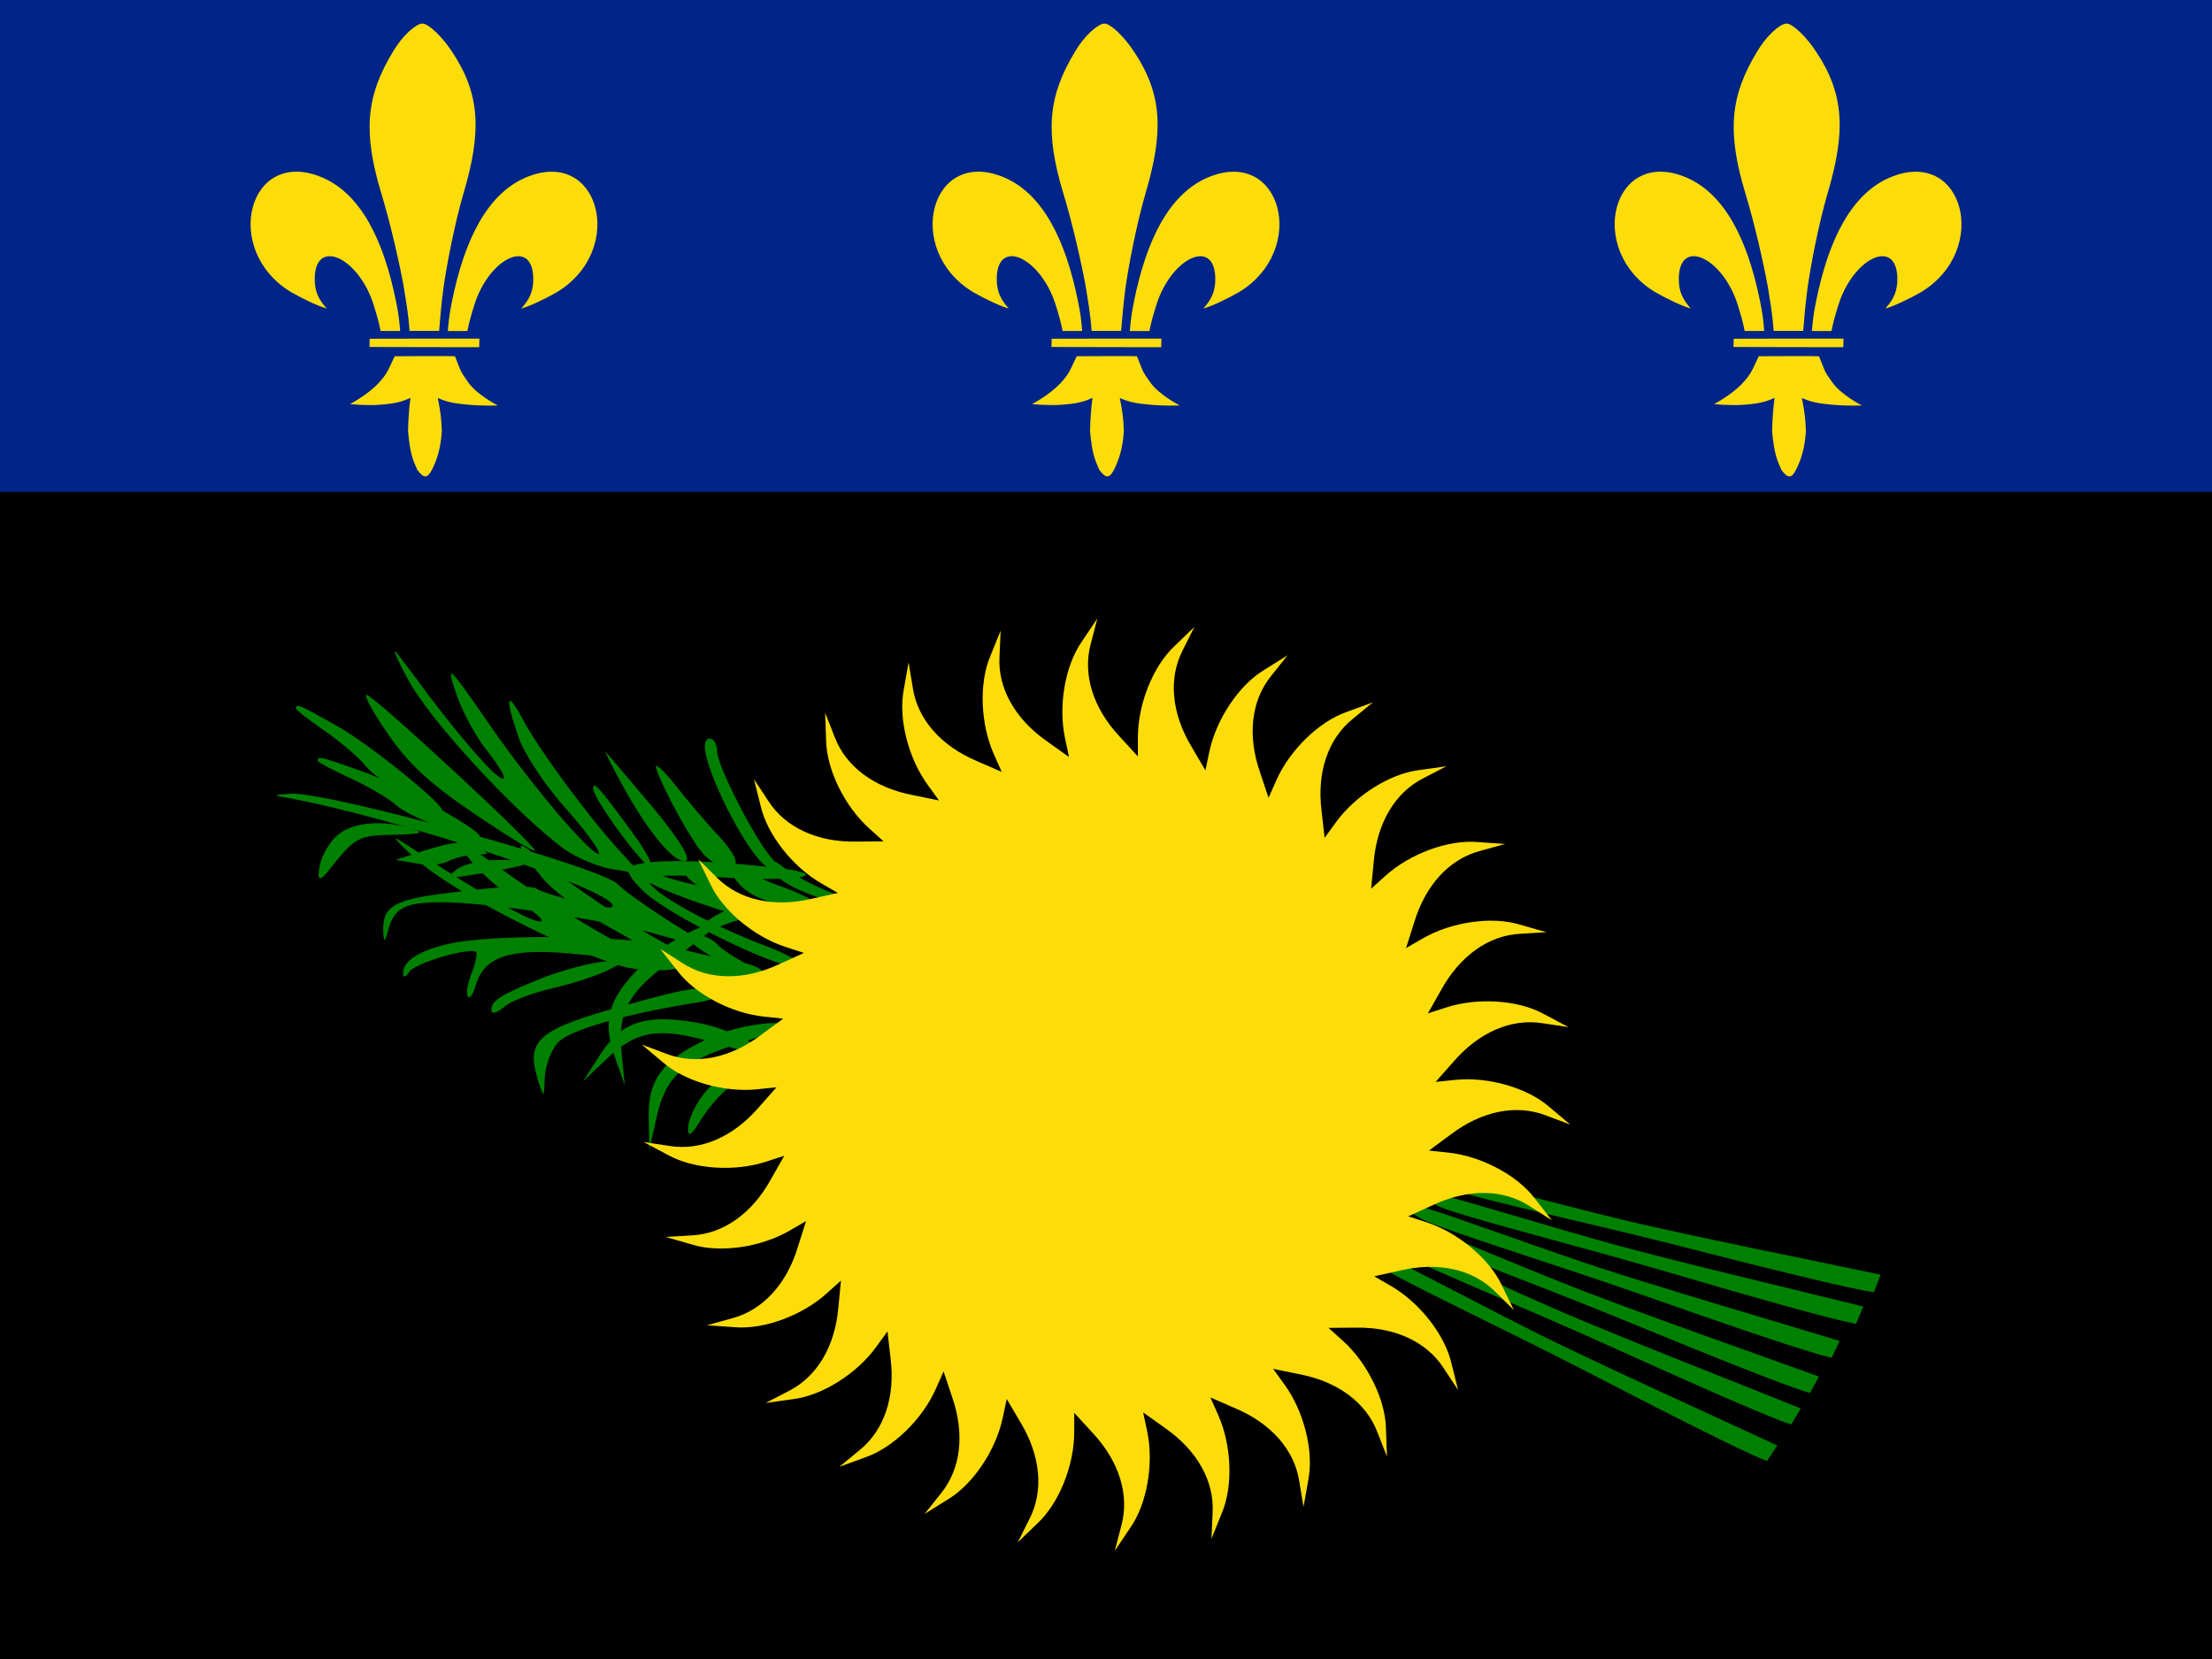 <svg viewBox="0 0 640 480" xmlns="http://www.w3.org/2000/svg"><path d="m0 .33h640v479.67h-640z"/><path d="m0 0h640v142.3h-640z" fill="#002488"/><path d="m177.83 248.79c.28-.28 4.73 1.2 10 3.25s12.08 3.98 15.01 4.18c5.16.23 23.45 8.94 23.28 11.03-.03 1.96-27.69-6.49-37.38-11.42-11.63-5.79-11.91-6.08-10.91-7.04z" fill="#008000"/><path d="m211.92 252.81c2.23 5.44 10.12 9.15 20.72 10.07 7.17.51 3.88-2.58-6.14-6.23-4.71-1.5-10.19-4.34-12.52-6.03q-4.1-3.18-2.06 2.19zm-99.83-40.68c5.73 8.5 12.25 14.62 24.89 23.12 9.28 6.32 17.38 11.26 17.78 10.87.79-.99-45.43-43.87-48.59-45.06-1.18-.4 1.38 4.55 5.93 11.07zm118.92 45.25c4.29 2 9.76 3.58 12.53 3.67 3.26.11 2.4-.69-3.69-3.06-4.77-1.86-10.47-4.99-13-6.93q-4.54-3.71-4.06-.45c.27 1.87 3.69 4.77 8.23 6.77zm-26.68-38.56c2.77 11.07 14.22 31.42 18.17 32.21 3.56.59 3.56.4.59-2.96-4.94-5.73-15.6-26.68-15.6-30.63 0-2.17-.99-3.76-2.17-3.76-1.38 0-1.78 1.98-.99 5.14zm-118.73-13.88c-.07.39 3.64 3.25 8.28 6.48 4.65 3.23 10.06 7.8 11.86 10.12 3.08 4.15 20.52 14.46 22.15 13.14 1.6-1.12-20.86-19.33-30.36-24.62-11.31-6.41-11.69-6.48-11.93-5.12zm6.36 15.2c0 .4 4.15 2.57 9.28 4.94 5.14 2.37 11.26 5.93 13.43 7.9 3.75 3.56 22.72 10.67 24.1 9.09 1.38-1.38-23.9-15.42-34.17-18.97-12.25-4.35-12.64-4.35-12.64-2.96zm88.1 6.97c7.51 13.83 15.21 22.92 18.37 21.94 1.58-.59-1.98-6.32-9.68-15.61-6.91-8.1-12.84-15.22-13.43-15.81s1.58 3.75 4.74 9.49zm9.71-5.39c0 2.17 7.7 17.19 12.25 23.52 2.57 3.56 5.53 5.53 8.89 5.53q4.94 0-2.57-8.5c-4.35-4.55-10.07-11.46-13.04-15.22-2.96-3.76-5.53-6.13-5.53-5.34zm-18.16 6.38c0 2.96 14.44 22.73 16.68 22.73 1.02 0-1.42-4.74-5.69-10.47-9.56-13.04-10.98-14.43-10.98-12.25zm-13.64 54.46c-13.04 5.14-15.8 6.92-15.8 9.68 0 1.19 1.38.99 3.56-.79 1.78-1.78 8.3-4.15 14.22-5.53s13.04-3.76 15.8-5.14l4.94-2.57h-5.93c-3.16.2-10.87 2.17-16.79 4.35zm-37.02-33.57c9.74 8.86 42.32 25.6 58.82 30.53 4.47 1.32 11.73 1.62 15.83.75l7.64-1.52-7.54-3.98c-12.17-6.29-32.15-19.63-39.33-26.06-7.82-7.04-7.56-4.61.39 5.12 3.11 3.92 12.29 10.67 20.34 14.89 8.12 4.4 13.79 8.44 12.86 8.78-2.41.88-24.69-11.83-41.64-23.74-18.41-13.06-19.17-13.42-12.32-4.98 3.36 4.03 9.57 9.55 14.08 12.12 4.39 2.82 7.39 5.3 6.47 5.64-1.86.68-13.4-5.64-28.47-15.29-4.2-2.89-9.93-6.48-12.41-8.1-2.73-1.74-.29.95 5.28 5.86zm1.43-2.76-7.9 2.57 5.93.99c3.16.79 7.31.4 9.28-.59 1.78-.99 5.33-1.78 7.9-1.98 4.35 0 4.35-.2.59-1.78-4.94-2.17-6.12-2.17-15.8.79zm9.74 5.36c-3.36 2.57-3.16 2.77 4.15 1.58 4.35-.59 10.67-1.78 13.83-2.57 5.14-1.38 4.74-1.58-4.15-1.78-5.93-.2-11.46.99-13.83 2.77zm-49.07-20.78c32.59 5.93 97.97 27.87 94.02 31.62-.99.99-19.36-3.56-21.93-5.34-.99-.99-10.67-.59-21.33.79-19.95 2.17-23.31 3.95-22.91 12.06q.2 3.95 1.19 0c1.78-7.31 4.74-8.89 16-8.89 12.25 0 45.83 4.94 60.64 8.89 19.75 5.53 20.35 5.53 13.83 1.98-8.49-4.74-21.33-13.44-23.7-16.01-4.35-4.94-83.16-26.68-94.62-26.28-5.33.4-5.53.4-1.19 1.19zm14.98 10.53c-2.37 1.78-4.94 5.93-5.53 9.29q-1.19 5.73 1.98 1.98c8.3-10.47 8.89-10.87 19.16-11.07 8.3-.2 9.48-.59 5.53-1.78-8.3-2.57-16.59-1.98-21.14 1.58zm100.68 12.2c1.58 2.77 16.99 10.47 18.17 9.29.59-.59-1.19-2.17-3.56-3.56-2.57-1.38-5.93-3.56-7.31-5.14-3.16-2.96-9.09-3.56-7.31-.59zm1.19 18.78c1.58 2.77 16.99 10.47 18.17 9.29.59-.59-1.19-2.17-3.56-3.56-2.57-1.38-5.93-3.56-7.31-5.14-3.16-2.96-9.09-3.56-7.31-.59zm10.63-9.09c-3.69 1.43-7.39 4-8.54 5.85-1.36 2.18-.21 2.2 4.54-.19 3.73-1.86 9.11-3.39 12.06-3.65q5.53-.27 2.01-2.47c-2.01-1.26-6.28-1.13-10.07.46zm-22.75 14.18c-11.26 10.1-13.75 17.15-10.14 27.61l3.12 8.96-.87-9.07c-1.34-12.45 2.01-18.11 15.64-27.94 6.41-4.58 11.5-8.72 11.37-9.1-.67-2.07-13.4 4.15-19.12 9.54zm-69.69-80.79c6.12 11.66 31.01 38.54 44.84 48.81 3.75 2.77 10.47 5.53 14.62 6.13l7.7 1.19-5.73-6.32c-9.28-10.08-23.51-29.45-28.05-37.94-4.94-9.29-5.53-6.92-1.38 4.94 1.58 4.74 7.9 14.23 14.02 20.95 6.12 6.92 10.07 12.65 9.09 12.65-2.57 0-19.16-19.57-31.01-36.56-12.84-18.58-13.43-19.17-9.88-8.89 1.78 4.94 5.73 12.25 9.09 16.21 3.16 4.15 5.14 7.51 4.15 7.51-1.98 0-10.67-9.88-21.53-24.11-2.96-4.15-7.11-9.49-8.89-11.86-1.97-2.57-.59.79 2.96 7.31zm63.72 55.34c0 1.38 2.96 4.94 6.52 7.71 10.47 7.9 38.32 21.15 41.88 19.76 2.17-.79-1.19-2.96-10.67-6.52-16.59-6.52-31.8-15.22-31.8-18.18 0-1.58 6.52-1.78 22.72-.79 24.3 1.38 31.6-1.38 9.48-3.36-23.31-2.37-38.12-1.78-38.12 1.38zm-52.15 21.15c-8.49 1.98-13.04 4.94-13.04 8.5 0 1.38.79 1.19 1.78-.4 1.58-2.57 17.78-7.31 19.36-5.73.39.4-.2 3.36-1.38 6.32s-1.58 5.93-.99 6.52c.59.79 1.58-.79 2.17-2.96 2.37-8.5 9.68-11.07 27.26-9.49 8.89.79 18.76 1.78 21.93 1.98 3.36.2 7.9 1.38 10.27 2.77 5.14 2.77 25.09 2.96 23.31.2-.59-.99-4.35-2.37-8.49-2.96-3.95-.59-12.25-2.57-18.37-4.15-12.25-3.16-51.36-3.56-63.8-.59zm72.13 22.81c-14.89-2.66-21.97-.28-27.99 9l-5.14 7.98 6.61-6.27c8.98-8.72 15.5-9.56 31.64-4.87 7.55 2.23 13.95 3.69 14.17 3.37 1.22-1.8-11.52-8.01-19.29-9.2zm-19.28-5.51c-27.46 7.51-30.62 10.28-26.67 22.73 1.58 4.74 1.58 4.55 1.78-1.58.2-3.36 1.98-8.1 3.95-10.08 3.56-3.56 19.56-8.1 39.11-11.26 4.74-.59 7.9-1.98 7.31-2.96-1.58-2.57-7.9-1.78-25.48 3.16zm23.34 9.66c-13.83 6.13-18.37 12.06-18.17 23.12l.2 9.49 1.98-8.89c2.57-12.25 7.51-16.6 23.51-21.74 7.51-2.37 13.63-4.74 13.63-5.14 0-2.17-14.02-.2-21.13 3.16zm-2.63 16.97c-2.37 3.16-4.15 7.31-4.15 9.49 0 2.57.99 1.98 3.75-2.57 2.17-3.56 5.93-7.71 8.3-9.49q4.54-3.16.39-3.16c-2.37 0-5.93 2.37-8.3 5.73z" fill="#008000"/><path d="m521.01 407.5c-1.24 2.08-2.12 3.58-2.73 4.64-6.18-1.84-32.09-13.43-54.28-23.46-22.36-10.11-54.14-23.06-60.11-26.71-4.57-2.8-4.16-5.18 1.43-3.09 5.59 2.08 27.14 12.19 42.4 18.87 17.68 7.89 62.06 25.15 73.29 29.75zm-113.36-50.62c6.09 3.44 38.31 15.27 61 24.59 22.52 9.25 48.82 19.93 55.06 21.55.57-1.08 1.4-2.61 2.57-4.73-11.38-4.21-56.34-19.91-74.28-27.17-15.48-6.15-37.37-15.49-43.03-17.38s-5.99.5-1.32 3.14zm-6.42 6.73c-5.47-2.37-6.01-.02-1.59 3.01 5.77 3.95 36.83 18.55 58.63 29.82 21.63 11.18 46.9 24.11 52.97 26.27.66-1.02 1.63-2.48 2.97-4.49-10.97-5.18-54.39-24.74-71.63-33.55-14.88-7.47-35.88-18.69-41.35-21.06zm65.53-11.37c-16.18-3.93-39.16-10.14-45.03-11.22s-5.86 1.33-.87 3.3c6.51 2.56 40.06 9.79 63.83 15.86 23.59 6.03 51.12 12.94 57.52 13.67.42-1.15 1.03-2.78 1.89-5.04-11.86-2.58-58.56-11.87-77.34-16.56zm-10.08 12.49c-15.78-5.33-38.13-13.51-43.88-15.1s-5.96.81-1.16 3.21c6.26 3.11 39.05 13.24 62.21 21.36 22.97 8.06 49.8 17.35 56.11 18.64.52-1.1 1.27-2.68 2.32-4.86-11.59-3.6-57.3-16.93-75.6-23.24zm5.71-5.96c-16.04-4.49-38.78-11.5-44.61-12.78s-5.91 1.12-.99 3.26c6.41 2.78 39.69 11.18 63.24 18.08 23.36 6.85 50.64 14.71 57.01 15.67.46-1.13 1.12-2.74 2.06-4.97-11.76-3-58.11-13.91-76.71-19.25z" fill="#008000"/><g fill="#fcdd09"><path d="m330.73 408.63 6.4 4.57c9.17 6.39 14.22 15.28 13.72 24.45l-.34 7.57 3.01-7.45c3.29-7.8 2.84-19.6-1.05-28.35l-2.27-5.1 7.21 3.14c10.3 4.35 17.08 11.99 18.5 21.06l1.24 7.48 1.4-7.92c1.6-8.31-1.29-19.76-6.92-27.51l-3.28-4.52 7.7 1.57c10.98 2.11 19.2 8.17 22.47 16.75l2.77 7.06-.28-8.03c-.16-8.46-5.37-19.06-12.48-25.47l-4.15-3.74 7.86-.06c11.17-.22 20.48 4 25.46 11.72l4.17 6.32-1.94-7.8c-1.92-8.24-9.22-17.52-17.5-22.31l-4.83-2.79 7.68-1.7c10.88-2.54 20.86-.35 27.34 6.16l5.4 5.32-3.52-7.22c-3.59-7.66-12.66-15.23-21.75-18.19l-5.31-1.72 7.16-3.26c10.12-4.75 20.33-4.68 28.02.34l6.39 4.08-4.95-6.34c-5.1-6.75-15.55-12.26-25.06-13.26l-5.55-.58 6.32-4.68c8.91-6.75 18.91-8.81 27.48-5.5l7.09 2.66-6.15-5.17c-6.39-5.54-17.75-8.76-27.27-7.76l-5.55.58 5.21-5.89c7.31-8.46 16.67-12.55 25.74-11.09l7.49 1.13-7.09-3.77c-7.4-4.09-19.19-4.88-28.28-1.92l-5.31 1.72 3.87-6.84c5.4-9.79 13.7-15.74 22.87-16.2l7.56-.45-7.72-2.21c-8.09-2.46-19.78-.78-28.06 4.01l-4.83 2.79 2.37-7.5c3.24-10.7 10.13-18.25 19-20.6l7.3-2.02-8.01-.56c-8.43-.72-19.51 3.35-26.62 9.76l-4.15 3.74.76-7.83c.95-11.14 6.12-19.96 14.31-24.11l6.72-3.49-7.96 1.12c-8.4 1.04-18.39 7.34-24.01 15.08l-3.28 4.52-.88-7.82c-1.39-11.09 1.83-20.79 8.98-26.56l5.85-4.81-7.55 2.75c-7.99 2.77-16.46 11-20.35 19.75l-2.27 5.1-2.49-7.46c-3.67-10.56-2.53-20.72 3.27-27.84l4.72-5.93-6.81 4.26c-7.24 4.37-13.81 14.19-15.8 23.55l-1.16 5.46-3.99-6.78c-5.78-9.57-6.78-19.74-2.59-27.92l3.39-6.78-5.78 5.58c-6.18 5.78-10.56 16.75-10.56 26.32v5.58l-5.31-5.8c-7.64-8.16-10.73-17.9-8.33-26.77l1.9-7.34-4.49 6.67c-4.84 6.94-6.85 18.58-4.86 27.94l1.16 5.46-6.4-4.57c-9.17-6.39-14.21-15.28-13.72-24.45l.34-7.57-3.01 7.45c-3.29 7.8-2.84 19.6 1.05 28.34l2.27 5.1-7.21-3.14c-10.3-4.34-17.08-11.99-18.5-21.06l-1.24-7.48-1.4 7.91c-1.6 8.31 1.29 19.76 6.92 27.51l3.28 4.52-7.7-1.57c-10.98-2.11-19.2-8.17-22.47-16.75l-2.77-7.06.28 8.03c.16 8.46 5.37 19.06 12.48 25.46l4.15 3.74-7.86.06c-11.17.22-20.48-4-25.46-11.71l-4.17-6.33 1.94 7.8c1.92 8.24 9.22 17.53 17.5 22.31l4.83 2.79-7.68 1.7c-10.88 2.54-20.86.35-27.34-6.16l-5.4-5.32 3.52 7.22c3.59 7.67 12.66 15.23 21.76 18.18l5.31 1.73-7.16 3.26c-10.12 4.75-20.33 4.68-28.02-.34l-6.39-4.08 4.95 6.33c5.1 6.75 15.55 12.26 25.06 13.26l5.55.58-6.32 4.67c-8.91 6.75-18.91 8.81-27.48 5.5l-7.09-2.66 6.15 5.17c6.39 5.54 17.75 8.76 27.27 7.76l5.55-.58-5.21 5.89c-7.31 8.46-16.67 12.55-25.74 11.09l-7.49-1.13 7.09 3.77c7.41 4.09 19.19 4.88 28.28 1.92l5.31-1.72-3.88 6.84c-5.4 9.79-13.7 15.74-22.87 16.2l-7.56.45 7.72 2.22c8.09 2.46 19.78.78 28.06-4.01l4.83-2.79-2.37 7.5c-3.24 10.7-10.13 18.25-19 20.61l-7.3 2.02 8.01.56c8.43.72 19.51-3.35 26.62-9.76l4.15-3.74-.76 7.83c-.95 11.14-6.12 19.95-14.31 24.11l-6.72 3.49 7.96-1.12c8.4-1.04 18.39-7.34 24.01-15.08l3.28-4.52.89 7.82c1.39 11.09-1.83 20.79-8.98 26.56l-5.85 4.81 7.55-2.75c7.99-2.77 16.46-11 20.35-19.75l2.27-5.1 2.49 7.46c3.67 10.57 2.53 20.72-3.27 27.85l-4.72 5.93 6.81-4.26c7.24-4.37 13.81-14.19 15.8-23.55l1.16-5.46 3.99 6.78c5.78 9.57 6.78 19.74 2.59 27.92l-3.39 6.78 5.78-5.58c6.18-5.78 10.56-16.75 10.56-26.32v-5.58l5.31 5.8c7.64 8.16 10.73 17.9 8.34 26.77l-1.91 7.34 4.49-6.67c4.84-6.94 6.85-18.58 4.86-27.94l-1.16-5.46"/><path d="m311.04 14.93c-7.81 12.88-8.75 23.18-3.41 40.96 2.57 8.3 5.39 20.7 6.57 27.41 1.58 9.49 1.41 10.39 1.64 12.45h8.54c.3-3.28.54-7.07 1.24-12.29.82-6.08 3.24-18.79 5.85-27.62 5.21-17.64 4.86-28.47-3.24-40.72-2.96-4.55-6.91-8.3-8.69-8.3s-5.8 3.47-8.49 8.1zm38.38 36.44c-11.06 4.74-17.71 17.87-21.35 35.97-.67 3.4-.84 4.6-1.17 8.43 2.39 0 3.34.03 5.67.01.51-2.58.88-3.94 2.01-7.59 4.46-14.14 17.61-19.82 17.02-6.58-.2 3.66-1.74 5.7-3.46 7.66 2.12-.53 6.63-2.63 10.28-4.71 20.34-12.25 12.33-42.28-9-33.19zm-45.2 49.01c8.93.04 24.36.11 31.77.07 0-1.9.04-.93.05-2.47-5.46-.05-26.35.03-31.78.03.01 1-.01 1.48-.04 2.37zm2.63 10.46c-3.22 3.47-8.25 6.07-8.25 6.07s4.45.5 8.59.2c4.15-.3 6.45-.82 8.9-2.01-.67 4.94-.7 9.72-.7 9.72.6 6.36 1.29 7.99 2.66 11.09 1.87 2.58 2.96 2.6 4.33-.13 1.49-3.05 2.47-6.2 2.78-10.99-.11-3.59-.31-5.24-1.16-9.63 2.87 1.24 4.68 1.56 8.96 1.95 4.38.39 8.41.2 8.41.2s-5.92-2.97-8.52-6.62c-2.57-3.6-2.02-2.99-3.89-7.62-2.27-.11-13.79 0-17.44 0-2 4.22-2.2 5.11-4.68 7.77zm-16.26-59.48c11.06 4.74 17.71 17.87 21.35 35.97.67 3.4.84 4.6 1.17 8.43-2.39 0-3.34.03-5.67.01-.51-2.58-.88-3.94-2.01-7.59-4.46-14.14-17.61-19.82-17.02-6.58.2 3.66 1.74 5.7 3.46 7.66-2.12-.53-6.63-2.63-10.28-4.71-20.34-12.25-12.33-42.28 9-33.19z"/><path d="m113.71 14.93c-7.81 12.88-8.75 23.18-3.41 40.96 2.57 8.3 5.39 20.7 6.57 27.41 1.58 9.49 1.41 10.39 1.64 12.45h8.54c.3-3.28.54-7.07 1.24-12.29.82-6.08 3.24-18.79 5.85-27.62 5.21-17.64 4.86-28.47-3.24-40.72-2.96-4.55-6.91-8.3-8.69-8.3s-5.8 3.47-8.49 8.1zm38.38 36.44c-11.06 4.74-17.71 17.87-21.35 35.97-.67 3.4-.84 4.6-1.17 8.43 2.39 0 3.34.03 5.67.01.51-2.58.88-3.94 2.01-7.59 4.46-14.14 17.61-19.82 17.02-6.58-.2 3.66-1.74 5.7-3.46 7.66 2.12-.53 6.63-2.63 10.28-4.71 20.34-12.25 12.33-42.28-9-33.19zm-45.2 49.01c8.93.04 24.36.11 31.77.07 0-1.9.04-.93.05-2.47-5.46-.05-26.35.03-31.78.03.01 1-.01 1.48-.04 2.37zm2.63 10.46c-3.22 3.47-8.25 6.07-8.25 6.07s4.45.5 8.59.2c4.15-.3 6.45-.82 8.9-2.01-.67 4.94-.7 9.72-.7 9.72.6 6.36 1.29 7.99 2.66 11.09 1.87 2.58 2.96 2.6 4.33-.13 1.49-3.05 2.47-6.2 2.78-10.99-.11-3.59-.31-5.24-1.16-9.63 2.87 1.24 4.68 1.56 8.96 1.95 4.38.39 8.41.2 8.41.2s-5.92-2.97-8.52-6.62c-2.57-3.6-2.02-2.99-3.89-7.62-2.27-.11-13.79 0-17.44 0-2 4.22-2.2 5.11-4.68 7.77zm-16.26-59.48c11.06 4.74 17.71 17.87 21.35 35.97.67 3.4.84 4.6 1.17 8.43-2.39 0-3.34.03-5.67.01-.51-2.58-.88-3.94-2.01-7.59-4.46-14.14-17.61-19.82-17.02-6.58.2 3.66 1.74 5.7 3.46 7.66-2.12-.53-6.63-2.63-10.28-4.71-20.34-12.25-12.33-42.28 9-33.19z"/><path d="m508.38 14.93c-7.81 12.88-8.75 23.18-3.41 40.96 2.57 8.3 5.39 20.7 6.57 27.41 1.58 9.49 1.41 10.39 1.64 12.45h8.54c.3-3.28.54-7.07 1.24-12.29.82-6.08 3.24-18.79 5.85-27.62 5.21-17.64 4.86-28.47-3.24-40.72-2.96-4.55-6.91-8.3-8.69-8.3s-5.8 3.47-8.49 8.1zm38.38 36.44c-11.06 4.74-17.71 17.87-21.35 35.97-.67 3.4-.84 4.6-1.17 8.43 2.39 0 3.34.03 5.67.01.51-2.58.88-3.94 2.01-7.59 4.46-14.14 17.61-19.82 17.02-6.58-.2 3.66-1.74 5.7-3.46 7.66 2.12-.53 6.63-2.63 10.28-4.71 20.34-12.25 12.33-42.28-9-33.19zm-45.2 49.01c8.93.04 24.36.11 31.77.07 0-1.9.04-.93.05-2.47-5.46-.05-26.35.03-31.78.03.01 1-.01 1.48-.04 2.37zm2.63 10.46c-3.22 3.47-8.25 6.07-8.25 6.07s4.45.5 8.59.2c4.15-.3 6.45-.82 8.9-2.01-.67 4.94-.7 9.72-.7 9.72.6 6.36 1.29 7.99 2.66 11.09 1.87 2.58 2.96 2.6 4.33-.13 1.49-3.05 2.47-6.2 2.78-10.99-.11-3.59-.31-5.24-1.16-9.63 2.87 1.24 4.68 1.56 8.96 1.95 4.38.39 8.41.2 8.41.2s-5.92-2.97-8.52-6.62c-2.57-3.6-2.02-2.99-3.89-7.62-2.27-.11-13.79 0-17.44 0-2 4.22-2.2 5.11-4.68 7.77zm-16.26-59.48c11.06 4.74 17.71 17.87 21.35 35.97.67 3.4.84 4.6 1.17 8.43-2.39 0-3.34.03-5.67.01-.51-2.58-.88-3.94-2.01-7.59-4.46-14.14-17.61-19.82-17.02-6.58.2 3.66 1.74 5.7 3.46 7.66-2.12-.53-6.63-2.63-10.28-4.71-20.34-12.25-12.33-42.28 9-33.19z"/></g></svg>